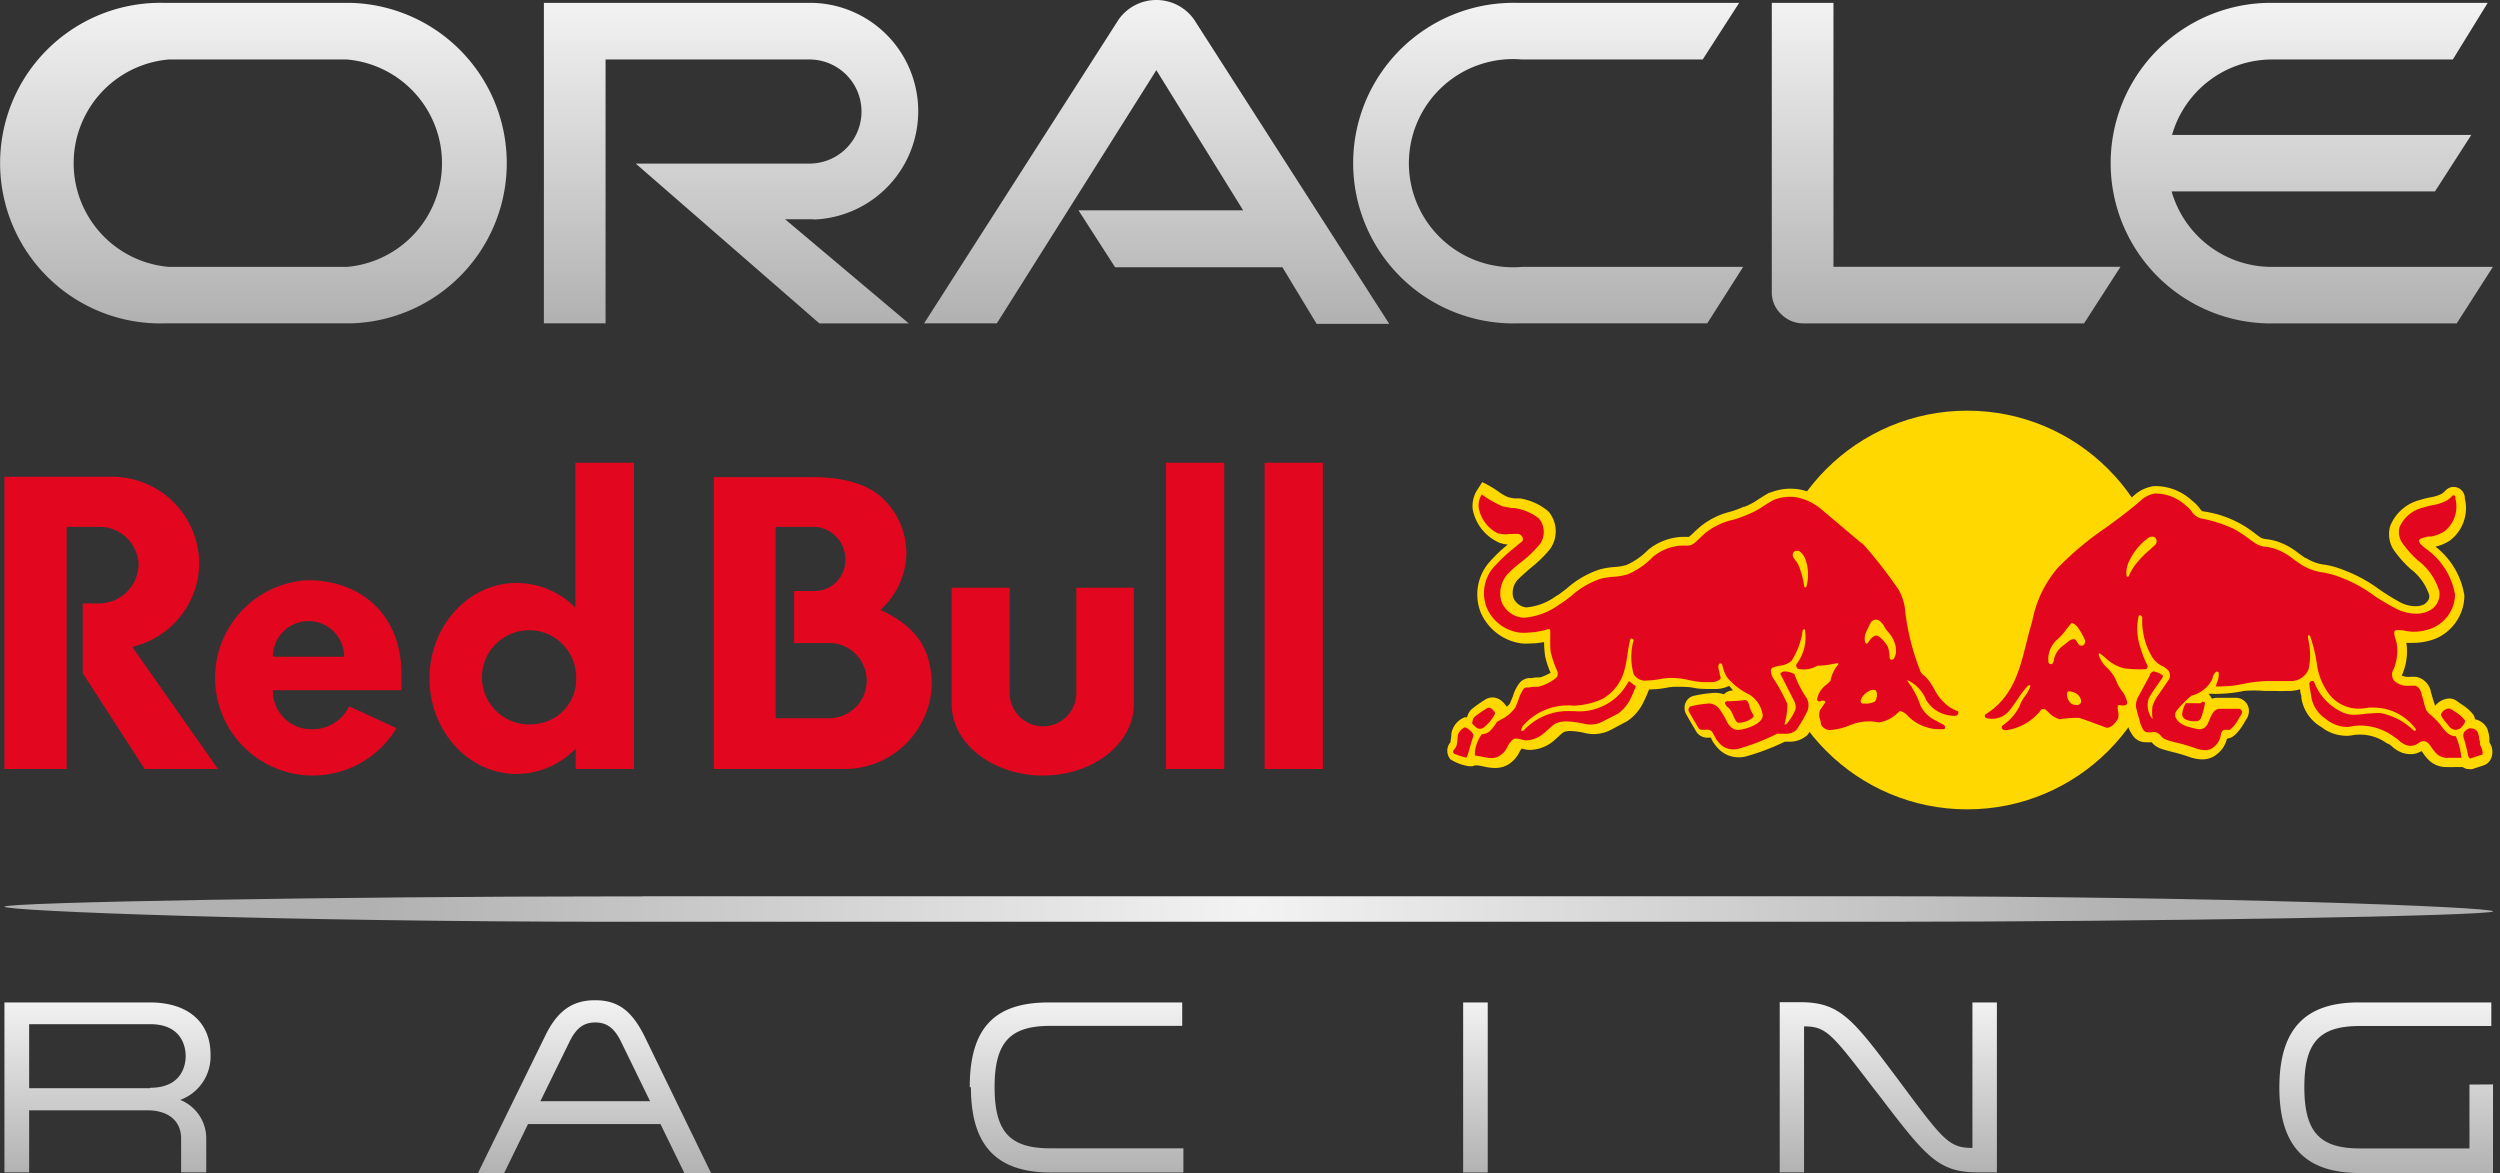 <?xml version="1.0" encoding="UTF-8" standalone="no"?>
<svg
   id="Layer_1"
   data-name="Layer 1"
   viewBox="0 0 341 160"
   version="1.1"
   sodipodi:docname="customerlogo-oracle-red-bull-racing-clr.svg"
   width="341"
   height="160"
   inkscape:version="1.1.1 (3bf5ae0d25, 2021-09-20)"
   xmlns:inkscape="http://www.inkscape.org/namespaces/inkscape"
   xmlns:sodipodi="http://sodipodi.sourceforge.net/DTD/sodipodi-0.dtd"
   xmlns:xlink="http://www.w3.org/1999/xlink"
   xmlns="http://www.w3.org/2000/svg"
   xmlns:svg="http://www.w3.org/2000/svg">
  <rect x="0" y="0" width="341" height="160" fill="#333333" stroke="none"/>
  <sodipodi:namedview
     id="namedview1201"
     pagecolor="#ffffff"
     bordercolor="#666666"
     borderopacity="1.0"
     inkscape:pageshadow="2"
     inkscape:pageopacity="0.0"
     inkscape:pagecheckerboard="0"
     showgrid="false"
     inkscape:zoom="3.28"
     inkscape:cx="150"
     inkscape:cy="20.731707"
     inkscape:window-width="2880"
     inkscape:window-height="1526"
     inkscape:window-x="3"
     inkscape:window-y="-11"
     inkscape:window-maximized="1"
     inkscape:current-layer="Layer_1" />
  <defs
     id="defs1178">
    <style
       id="style1169">.cls-1{fill:url(#RBR_SIlver_Gradient);}.cls-2{fill:url(#RBR_SIlver_Gradient-2);}.cls-3{fill:url(#radial-gradient);}.cls-4{fill:#e2071f;}.cls-5{fill:#ffd800;}</style>
    <linearGradient
       id="RBR_SIlver_Gradient"
       x1="150"
       y1="-0.06"
       x2="150"
       y2="24.81"
       gradientUnits="userSpaceOnUse">
      <stop
         offset="0"
         stop-color="#f3f3f3"
         id="stop1171" />
      <stop
         offset="1"
         stop-color="#b1b1b1"
         id="stop1173" />
    </linearGradient>
    <linearGradient
       id="RBR_SIlver_Gradient-2"
       x1="150"
       y1="76.66"
       x2="150"
       y2="90.36"
       xlink:href="#RBR_SIlver_Gradient"
       gradientTransform="matrix(1.775,0,0,1.775,-95.889,0.075)" />
    <radialGradient
       id="radial-gradient"
       cx="150.03"
       cy="83.07"
       r="71.33"
       gradientTransform="matrix(1.686,0,0,1.686,-82.099,-15.773)"
       xlink:href="#RBR_SIlver_Gradient" />
    <linearGradient
       inkscape:collect="always"
       xlink:href="#RBR_SIlver_Gradient"
       id="linearGradient1283"
       gradientUnits="userSpaceOnUse"
       x1="150"
       y1="-0.06"
       x2="150"
       y2="24.81"
       gradientTransform="matrix(1.775,0,0,1.775,-95.889,0.075)" />
  </defs>
  <path
     class="cls-1"
     d="m 147.148,28.685 h 22.415 L 157.726,9.57 135.967,44.107 h -9.921 L 152.579,2.666 a 6.3,6.3 0 0 1 10.294,0 l 26.622,41.512 h -9.903 l -4.668,-7.72 h -22.824 l -4.952,-7.703 m 102.937,7.703 V 0.395 h -8.412 V 39.919 a 4.011,4.011 0 0 0 1.242,2.893 4.206,4.206 0 0 0 3.053,1.296 h 38.3 l 4.969,-7.72 H 250.032 M 110.978,29.945 a 14.784,14.784 0 0 0 0,-29.55 H 74.187 V 44.107 h 8.412 V 8.115 h 27.811 a 7.099,7.099 0 0 1 0,14.198 H 86.717 l 25.042,21.794 h 12.193 L 107.091,29.909 h 3.834 M 22.435,44.107 h 25.432 a 21.865,21.865 0 0 0 0,-43.713 H 22.488 a 21.865,21.865 0 1 0 0,43.713 m 24.847,-7.703 H 23.02 a 14.198,14.198 0 0 1 0,-28.29 h 24.297 a 14.198,14.198 0 0 1 0,28.29 m 159.623,7.703 h 25.929 l 4.898,-7.703 h -30.171 a 14.198,14.198 0 1 1 0,-28.29 h 24.652 l 4.969,-7.72 h -30.171 a 21.865,21.865 0 1 0 0,43.713 m 102.795,-7.703 A 14.198,14.198 0 0 1 296.211,26.111 h 35.921 l 4.952,-7.703 H 296.264 A 14.198,14.198 0 0 1 309.895,8.115 h 24.669 l 4.756,-7.72 h -30.171 a 21.865,21.865 0 0 0 0,43.713 h 25.947 l 4.934,-7.703 h -30.295"
     id="path1180"
     style="fill:url(#linearGradient1283);stroke-width:1.775" />
  <path
     class="cls-2"
     d="m 28.717,143.832 c 0,-4.419 -3.088,-7.099 -8.27,-7.099 H 0.605 v 23.179 H 3.977 V 151.446 H 20.074 c 2.893,0 4.632,1.438 4.632,3.869 v 4.597 h 3.425 v -4.561 a 5.644,5.644 0 0 0 -3.55,-5.324 6.3,6.3 0 0 0 4.135,-6.194 z m -8.253,4.597 H 3.977 v -8.732 H 20.465 c 4.508,0 4.863,3.337 4.863,4.348 0,1.012 -0.355,4.33 -4.863,4.33 z m 67.441,-7.099 c -1.775,-3.55 -3.674,-4.898 -6.762,-4.898 -3.088,0 -5.147,1.473 -6.797,4.898 L 65.473,159.432 65.207,160 h 3.55 l 0.124,-0.231 3.141,-6.442 h 18.067 l 3.141,6.442 0.106,0.231 h 3.656 l -0.284,-0.568 z m -14.198,8.874 3.94,-8.04 c 0.923,-1.917 1.952,-2.698 3.55,-2.698 1.597,0 2.627,0.781 3.55,2.698 l 3.922,8.04 z m 58.727,-1.899 c 0,7.862 3.408,11.572 10.755,11.625 h 18.227 v -3.301 h -18.174 c -5.52,0 -7.578,-2.272 -7.578,-8.341 0,-6.07 2.059,-8.359 7.578,-8.359 h 18.014 v -3.195 h -18.227 c -7.436,0 -10.755,3.55 -10.755,11.554 z m 67.14,11.625 h 3.354 v -23.196 h -3.354 z m 69.465,-3.354 c -3.195,0 -3.975,-1.047 -9.797,-8.874 l -0.266,-0.355 c -6.283,-8.395 -7.969,-10.649 -13.453,-10.649 h -2.769 v 23.214 h 3.319 v -19.913 c 3.035,0 3.78,0.994 9.495,8.466 l 0.71,0.905 c 6.318,8.27 8.022,10.489 13.311,10.542 h 2.786 v -23.179 h -3.337 z m 67.796,-8.643 v 8.714 h -14.944 c -5.52,0 -7.578,-2.272 -7.578,-8.377 0,-6.105 2.059,-8.324 7.578,-8.324 h 17.925 v -3.212 h -18.138 c -7.348,0 -10.773,3.745 -10.773,11.607 0,7.862 3.425,11.589 10.773,11.66 h 18.369 v -12.086 z"
     id="path1182"
     style="fill:url(#RBR_SIlver_Gradient-2);stroke-width:1.775" />
  <path
     class="cls-3"
     d="m 87.64,122.268 h -3.443 c -38.033,0 -83.592,0.799 -83.592,1.402 0,0.603 37.625,2.059 83.609,2.059 H 256.456 c 38.016,0 83.592,-0.816 83.592,-1.42 0,-0.603 -37.625,-2.059 -83.609,-2.059 H 87.64 Z"
     id="path1184"
     style="fill:url(#radial-gradient);stroke-width:1.775" />
  <path
     class="cls-4"
     d="m 146.811,80.171 v 14.358 a 4.543,4.543 0 0 1 -9.087,0 V 80.171 h -7.915 v 15.884 c 0,5.324 5.573,9.726 12.423,9.726 6.851,0 12.423,-4.348 12.423,-9.726 V 80.171 Z m 25.681,-17.056 v 41.778 h 7.951 V 63.115 Z m -13.453,41.778 h 7.951 V 63.115 h -7.951 z M 120.083,83.188 a 10.649,10.649 0 0 0 3.55,-7.738 10.347,10.347 0 0 0 -2.857,-7.099 c -1.899,-2.094 -5.324,-3.266 -9.814,-3.266 H 97.366 V 104.893 H 114.936 a 11.926,11.926 0 0 0 12.157,-11.43 c -0.053,-4.543 -1.651,-7.774 -7.01,-10.276 z m -6.673,14.784 h -7.614 V 71.865 h 5.324 a 4.437,4.437 0 0 1 4.188,4.526 4.206,4.206 0 0 1 -4.224,4.224 H 108.316 v 7.099 h 5.076 a 5.129,5.129 0 0 1 0,10.24 z"
     id="path1186"
     style="stroke-width:1.775" />
  <path
     class="cls-4"
     d="M 27.173,76.799 A 11.891,11.891 0 0 0 15.176,65.032 H 0.605 V 104.893 H 9.089 V 71.865 h 4.313 a 5.324,5.324 0 0 1 5.502,5.218 5.431,5.431 0 0 1 -5.662,5.218 h -1.952 v 9.531 l 8.448,13.062 h 9.992 L 18.033,88.228 a 11.82,11.82 0 0 0 9.14,-11.43 z m 14.802,2.343 a 13.329,13.329 0 0 0 0,26.622 13.364,13.364 0 0 0 12.104,-6.442 l -6.46,-2.982 a 5.484,5.484 0 0 1 -4.987,3.124 5.218,5.218 0 0 1 -5.413,-5.04 v -0.284 h 17.535 c 0,-0.55 0,-1.1 0,-1.668 0.213,-8.608 -5.52,-13.329 -12.778,-13.329 z m -4.756,10.436 a 4.863,4.863 0 1 1 9.726,0 z M 86.469,104.893 V 63.115 h -7.986 v 19.771 a 11.359,11.359 0 0 0 -8.004,-3.372 c -6.567,0 -11.891,5.839 -11.891,13.027 0,7.188 5.324,13.027 11.891,13.027 a 11.305,11.305 0 0 0 8.04,-3.461 v 2.786 z m -13.754,-6.105 a 6.425,6.425 0 1 1 5.875,-6.425 6.158,6.158 0 0 1 -5.875,6.425 z"
     id="path1188"
     style="stroke-width:1.775" />
  <circle
     class="cls-5"
     cx="268.329"
     cy="83.206"
     r="27.19"
     id="circle1190"
     style="stroke-width:1.775" />
  <path
     class="cls-5"
     d="m 339.657,101.433 v 0 a 2.378,2.378 0 0 0 -0.106,-0.213 c 0,-0.142 0,-0.319 0,-0.497 v 0 a 4.969,4.969 0 0 0 -0.284,-1.313 2.36,2.36 0 0 0 -1.668,-1.296 1.899,1.899 0 0 0 -0.248,-0.639 6.123,6.123 0 0 0 -1.651,-1.438 l -0.355,-0.248 -0.142,-0.106 a 1.775,1.775 0 0 0 -1.154,-0.408 2.609,2.609 0 0 0 -1.917,1.029 c 0,-0.213 -0.213,-0.692 -0.284,-0.958 -0.071,-0.266 -0.195,-0.728 -0.302,-1.012 v 0 a 0.444,0.444 0 0 0 0,-0.124 2.591,2.591 0 0 0 -1.935,-1.881 7.099,7.099 0 0 0 -1.029,0 2.396,2.396 0 0 1 -0.976,-0.177 2.272,2.272 0 0 1 0.124,-0.284 c 0.106,-0.302 0.195,-0.55 0.266,-0.799 a 7.88,7.88 0 0 0 0.231,-3.39 8.732,8.732 0 0 0 0.994,0 8.164,8.164 0 0 0 3.195,-0.657 v 0 a 6.46,6.46 0 0 0 3.727,-5.768 v 0 a 10.524,10.524 0 0 0 -3.94,-6.691 6.3,6.3 0 0 0 1.917,-0.799 5.555,5.555 0 0 0 2.076,-5.804 v -0.16 a 1.544,1.544 0 0 0 -1.509,-1.384 1.473,1.473 0 0 0 -1.029,0.408 l -0.195,0.177 a 2.059,2.059 0 0 1 -0.444,0.373 5.697,5.697 0 0 1 -1.491,0.461 11.855,11.855 0 0 0 -1.42,0.355 5.945,5.945 0 0 0 -4.082,3.55 4.011,4.011 0 0 0 0.39,3.141 v 0 a 15.157,15.157 0 0 0 2.414,2.751 7.277,7.277 0 0 1 2.52,3.55 c 0,0.231 0.106,0.657 -0.674,1.242 a 2.644,2.644 0 0 1 -1.207,0.266 4.508,4.508 0 0 1 -2.076,-0.532 v 0 a 31.005,31.005 0 0 1 -2.875,-1.775 19.913,19.913 0 0 0 -4.881,-2.644 11.731,11.731 0 0 0 -2.52,-0.71 5.91,5.91 0 0 1 -2.591,-0.923 h -0.089 l -0.887,-0.621 a 9.371,9.371 0 0 0 -3.053,-1.668 8.501,8.501 0 0 0 -1.26,-0.266 2.183,2.183 0 0 1 -0.905,-0.231 l -0.586,-0.426 v 0 a 14.66,14.66 0 0 0 -7.33,-3.159 c -0.089,0 -0.319,-0.302 -0.461,-0.497 a 5.324,5.324 0 0 0 -1.012,-0.994 7.348,7.348 0 0 0 -4.668,-1.935 h -0.497 a 5.111,5.111 0 0 0 -2.822,1.384 c -1.42,1.26 -2.982,2.378 -4.49,3.55 a 44.21,44.21 0 0 0 -6.833,5.715 16.843,16.843 0 0 0 -3.709,7.614 c -0.089,0.355 -0.195,0.728 -0.302,1.1 q -0.302,1.047 -0.532,2.076 c -0.87,3.461 -1.686,6.744 -4.934,8.874 a 1.597,1.597 0 0 0 -0.728,1.526 1.651,1.651 0 0 0 1.047,1.367 4.029,4.029 0 0 0 1.242,0.195 1.597,1.597 0 0 0 0.39,0.958 1.881,1.881 0 0 0 1.402,0.621 v 0 a 7.401,7.401 0 0 0 5.076,-2.982 4.313,4.313 0 0 0 1.935,1.047 h 0.213 0.248 a 11.128,11.128 0 0 1 2.236,-0.177 c 0.657,0.213 1.331,0.461 1.988,0.71 l 1.58,0.568 h 0.266 0.231 a 3.39,3.39 0 0 0 2.591,-1.775 v -0.106 -0.089 c 0,-0.124 0,-0.248 0.124,-0.355 v 0 l 0.089,0.302 a 4.969,4.969 0 0 0 0.834,1.899 2.094,2.094 0 0 0 1.864,0.905 v 0 a 2.68,2.68 0 0 0 0.603,0 h 0.089 v 0 a 2.982,2.982 0 0 0 1.278,0.887 c 0.586,0.195 1.189,0.355 1.775,0.497 0.586,0.142 1.455,0.39 2.13,0.639 v 0 a 5.324,5.324 0 0 0 1.775,0.319 3.053,3.053 0 0 0 2.023,-0.763 3.692,3.692 0 0 0 1.296,-2.059 l 0.444,-0.106 c 0.994,-0.337 1.97,-2.165 1.988,-2.183 a 2.343,2.343 0 0 1 0.213,-0.355 2.041,2.041 0 0 0 0.355,-1.154 1.775,1.775 0 0 0 -1.775,-1.775 h -2.609 a 1.97,1.97 0 0 0 -0.657,0.124 v 0 c -0.142,-0.177 -0.302,-0.586 -0.515,-0.674 v 0 h 0.532 a 9.655,9.655 0 0 0 1.012,0 17.748,17.748 0 0 0 3.319,-0.39 16.204,16.204 0 0 1 2.786,0 h 0.337 c 0.39,0 0.799,0 1.225,0 a 12.264,12.264 0 0 0 1.438,0 h 0.532 a 5.644,5.644 0 0 0 1.367,-0.231 c 0,0.231 0,0.515 0.16,0.87 v 0.284 a 5.52,5.52 0 0 0 2.485,3.851 l 0.284,0.177 a 5.431,5.431 0 0 0 2.698,1.118 4.366,4.366 0 0 0 1.349,0 6.265,6.265 0 0 1 4.934,1.136 h 0.124 a 4.153,4.153 0 0 1 0.461,0.337 4.419,4.419 0 0 0 1.313,0.852 3.727,3.727 0 0 0 1.189,0.231 v 0 a 2.893,2.893 0 0 0 1.562,-0.426 v 0 l 0.16,0.231 a 6.726,6.726 0 0 0 0.923,1.1 3.425,3.425 0 0 0 2.467,0.852 6.815,6.815 0 0 0 0.887,0 h 0.302 0.461 0.408 a 1.509,1.509 0 0 0 0.87,0.284 1.775,1.775 0 0 0 0.426,0 l 1.562,-0.515 a 1.633,1.633 0 0 0 0.976,-0.87 2.254,2.254 0 0 0 -0.089,-2.094 z m -49.055,-7.72 -0.124,-0.195 -0.16,-0.231 a 5.147,5.147 0 0 1 -0.532,-0.905 c 0.479,0 0.976,0.089 1.473,0.106 z"
     id="path1192"
     style="stroke-width:1.775" />
  <path
     class="cls-5"
     d="m 267.46,95.753 -0.816,-0.408 a 5.786,5.786 0 0 1 -1.668,-2.059 c -0.231,-0.39 -0.479,-0.799 -0.745,-1.171 a 5.874,5.874 0 0 0 -0.905,-0.958 l -0.16,-0.16 a 30.526,30.526 0 0 1 -2.041,-8.27 8.111,8.111 0 0 0 -0.994,-2.911 v 0 a 63.377,63.377 0 0 0 -4.81,-6.247 l -0.373,-0.373 v 0 l -5.768,-4.792 h -0.089 a 8.75,8.75 0 0 0 -2.609,-1.384 7.312,7.312 0 0 0 -5.023,0.177 h -0.106 c -0.497,0.266 -0.958,0.568 -1.42,0.852 a 9.584,9.584 0 0 1 -1.988,1.083 h -0.124 a 14.198,14.198 0 0 1 -1.775,0.657 10.471,10.471 0 0 0 -4.171,2.076 c -0.319,0.284 -0.586,0.515 -0.799,0.728 -0.213,0.213 -0.603,0.568 -0.71,0.639 h -0.248 a 7.827,7.827 0 0 0 -5.324,1.775 v 0 a 9.477,9.477 0 0 1 -2.946,2.059 6.957,6.957 0 0 1 -1.526,0.266 v 0 a 10.649,10.649 0 0 0 -2.112,0.337 12.619,12.619 0 0 0 -4.508,2.609 l -1.083,0.816 a 3.993,3.993 0 0 1 -0.373,0.213 8.022,8.022 0 0 1 -4.064,1.544 v 0 a 2.183,2.183 0 0 1 -1.775,-1.349 2.627,2.627 0 0 1 0.799,-2.609 c 0.479,-0.479 1.065,-0.976 1.615,-1.455 a 16.434,16.434 0 0 0 2.627,-2.573 4.188,4.188 0 0 0 -0.248,-5.111 7.933,7.933 0 0 0 -3.905,-1.775 h -0.106 -0.248 v 0 h -0.444 l -0.728,-0.142 a 6.052,6.052 0 0 1 -1.402,-0.799 c -0.337,-0.231 -0.71,-0.479 -1.1,-0.71 l -1.083,-0.568 -0.657,1.012 a 4.1,4.1 0 0 0 -0.657,2.644 v 0 a 6.194,6.194 0 0 0 3.425,4.508 v 0 l 0.177,0.089 a 4.384,4.384 0 0 0 1.189,0.266 19.31,19.31 0 0 0 -2.733,2.662 6.726,6.726 0 0 0 -0.958,6.602 7.099,7.099 0 0 0 5.608,4.224 7.969,7.969 0 0 0 1.136,0 9.442,9.442 0 0 0 1.899,-0.195 v 0 a 15.228,15.228 0 0 0 0.142,1.935 12.423,12.423 0 0 0 0.745,2.254 v 0 a 6.655,6.655 0 0 1 -1.438,0.639 c -0.373,0 -0.781,0 -1.065,0.089 h -0.461 a 1.952,1.952 0 0 0 -1.171,0.55 5.324,5.324 0 0 0 -0.994,1.899 l -0.408,0.994 a 1.775,1.775 0 0 1 -0.444,0.461 3.55,3.55 0 0 0 -0.852,-0.905 v 0 0 a 1.864,1.864 0 0 0 -2.183,0 l -0.302,0.195 v 0 a 15.707,15.707 0 0 0 -1.402,1.012 2.165,2.165 0 0 0 -0.674,1.154 1.296,1.296 0 0 0 -0.355,0 2.928,2.928 0 0 0 -1.775,2.165 7.898,7.898 0 0 1 -0.124,1.118 v 0.106 a 1.775,1.775 0 0 0 0,2.343 6.513,6.513 0 0 0 2.591,0.941 h 0.089 0.231 0.089 l 0.302,-0.124 h 0.426 l 0.763,0.142 a 6.922,6.922 0 0 0 1.562,0.213 3.55,3.55 0 0 0 1.668,-0.39 3.975,3.975 0 0 0 1.668,-1.775 c 0.106,-0.177 0.195,-0.337 0.284,-0.461 h 0.16 a 3.55,3.55 0 0 0 0.87,0.16 5.2,5.2 0 0 0 3.354,-1.225 l 0.692,-0.621 a 6.407,6.407 0 0 1 0.692,-0.586 2.378,2.378 0 0 1 0.887,-0.142 9.761,9.761 0 0 1 1.917,0.248 5.023,5.023 0 0 0 3.656,-0.426 l 1.562,-0.834 v 0 l 0.639,-0.337 a 6.442,6.442 0 0 0 2.289,-2.751 c 0.248,-0.461 0.586,-1.331 0.692,-1.58 h 0.284 a 12.193,12.193 0 0 0 2.023,-0.213 8.412,8.412 0 0 1 1.154,-0.142 h 0.426 c 0.639,0 1.544,0 2.218,0.142 0.674,0.142 0.976,0.124 1.775,0.16 h 0.319 0.816 a 4.295,4.295 0 0 0 1.899,-0.426 c 0.16,0.142 0.39,0.479 0.55,0.621 v 0 a 1.775,1.775 0 0 0 -1.26,0.532 3.727,3.727 0 0 0 -1.775,-0.16 16.133,16.133 0 0 0 -2.201,0.337 1.58,1.58 0 0 0 -1.225,0.923 1.775,1.775 0 0 0 0.089,1.668 c 0.39,0.71 0.781,1.349 1.171,2.023 l 0.177,0.302 a 1.775,1.775 0 0 0 1.615,0.816 h 0.426 v 0.142 a 5.324,5.324 0 0 0 1.296,1.668 3.834,3.834 0 0 0 2.467,0.87 3.745,3.745 0 0 0 1.171,-0.177 31.697,31.697 0 0 0 5.094,-1.952 h 0.692 a 3.55,3.55 0 0 0 2.431,-0.941 v 0 0 c 0.302,-0.444 0.568,-0.887 0.834,-1.331 a 0.515,0.515 0 0 0 0,0.16 v 0 a 2.644,2.644 0 0 0 2.573,1.668 v 0 a 9.673,9.673 0 0 0 2.964,-0.728 v 0 l 0.373,-0.124 v 0 a 5.094,5.094 0 0 1 2.769,-0.142 h 0.302 a 5.324,5.324 0 0 0 2.928,-1.296 7.365,7.365 0 0 0 5.537,2.325 h 0.248 0.355 0.106 a 1.58,1.58 0 0 0 1.278,-1.438 3.283,3.283 0 0 0 0,-0.408 h 0.39 a 1.651,1.651 0 0 0 1.296,-1.349 1.544,1.544 0 0 0 -1.065,-1.81 z m -19.043,-3.656 a 0.923,0.923 0 0 0 -0.195,0.177 6.425,6.425 0 0 0 -1.189,1.278 9.371,9.371 0 0 1 -0.568,-1.047 6.638,6.638 0 0 0 1.651,-0.479 h 0.302 z"
     id="path1194"
     style="stroke-width:1.775" />
  <path
     class="cls-4"
     d="m 199.788,99.214 v 0 a 1.775,1.775 0 0 0 -0.941,1.047 c -0.106,1.42 -0.142,1.562 -0.532,1.988 -0.106,0.124 -0.177,0.408 0,0.532 a 9.016,9.016 0 0 0 1.651,0.55 v 0 c 0.124,0 0.231,-0.355 0.515,-1.331 0.142,-0.532 0.319,-1.136 0.515,-1.668 0,0 0,0 -0.106,-0.266 -0.106,-0.266 -0.799,-0.852 -1.1,-0.852 z m 1.544,0 a 0.816,0.816 0 0 0 0.515,0.195 1.083,1.083 0 0 0 0.444,-0.106 5.697,5.697 0 0 0 1.633,-1.952 c 0,-0.231 -0.177,-0.444 -0.532,-0.728 v 0 a 0.568,0.568 0 0 0 -0.603,0 l -0.39,0.248 a 12.619,12.619 0 0 0 -1.278,0.923 0.941,0.941 0 0 0 -0.266,0.586 0.497,0.497 0 0 0 0,0.373 z m 65.542,-2.254 -0.852,-0.444 a 6.478,6.478 0 0 1 -2.183,-2.52 c -0.231,-0.373 -0.444,-0.763 -0.71,-1.118 a 4.224,4.224 0 0 0 -0.674,-0.71 1.775,1.775 0 0 1 -0.461,-0.479 32.248,32.248 0 0 1 -2.183,-8.874 7.561,7.561 0 0 0 -0.816,-2.343 63.022,63.022 0 0 0 -4.668,-6.034 l -0.319,-0.337 h -0.089 l -5.697,-4.81 a 7.703,7.703 0 0 0 -2.289,-1.225 5.2,5.2 0 0 0 -1.775,-0.302 5.892,5.892 0 0 0 -2.272,0.444 c -0.444,0.248 -0.887,0.532 -1.313,0.799 a 11.501,11.501 0 0 1 -2.307,1.225 14.589,14.589 0 0 1 -1.988,0.692 9.335,9.335 0 0 0 -3.674,1.775 l -0.763,0.71 c -0.976,0.923 -1.083,1.012 -1.881,1.012 a 6.549,6.549 0 0 0 -4.543,1.58 10.649,10.649 0 0 1 -3.408,2.343 9.335,9.335 0 0 1 -1.775,0.319 10.116,10.116 0 0 0 -1.988,0.302 11.696,11.696 0 0 0 -3.993,2.378 c -0.408,0.302 -0.923,0.71 -1.189,0.87 l -0.408,0.266 a 9.353,9.353 0 0 1 -4.739,1.775 h -0.142 a 3.443,3.443 0 0 1 -2.999,-2.272 3.975,3.975 0 0 1 1.118,-3.94 c 0.532,-0.515 1.118,-1.029 1.775,-1.509 a 16.097,16.097 0 0 0 2.414,-2.36 2.911,2.911 0 0 0 -0.16,-3.443 7.099,7.099 0 0 0 -3.39,-1.438 h -0.106 -0.248 l -1.242,-0.231 a 15.281,15.281 0 0 1 -2.822,-1.615 2.84,2.84 0 0 0 -0.426,1.775 4.863,4.863 0 0 0 2.662,3.55 h 0.16 a 3.141,3.141 0 0 0 1.313,0.071 h 0.515 a 3.319,3.319 0 0 1 0.834,0 0.799,0.799 0 0 1 0.55,0.639 c 0,0.195 0,0.337 -0.302,0.515 l -0.657,0.55 a 23.853,23.853 0 0 0 -3.23,3.053 5.431,5.431 0 0 0 -0.728,5.324 5.662,5.662 0 0 0 4.561,3.372 5.324,5.324 0 0 0 0.941,0 12.033,12.033 0 0 0 2.911,-0.479 h 0.089 c 0,0 0.124,0 0.142,0.213 0.018,0.213 0,0.905 0,1.349 0,0.745 0,1.455 0.124,1.775 a 12.068,12.068 0 0 0 0.674,2.005 l 0.195,0.497 a 0.834,0.834 0 0 1 -0.195,0.816 6.673,6.673 0 0 1 -2.431,1.207 c -0.426,0 -0.887,0 -1.207,0.089 h -0.373 a 0.657,0.657 0 0 0 -0.408,0.177 5.644,5.644 0 0 0 -0.692,1.438 c -0.142,0.39 -0.302,0.799 -0.461,1.154 a 5.218,5.218 0 0 1 -1.952,1.615 l -0.55,0.319 v 0 a 6.762,6.762 0 0 1 -0.994,1.296 2.005,2.005 0 0 1 -1.065,0.39 v 0 a 5.094,5.094 0 0 0 -0.941,2.378 3.088,3.088 0 0 1 0,0.39 v 0.124 0 l 0.941,0.16 a 6.176,6.176 0 0 0 1.278,0.195 2.059,2.059 0 0 0 1.065,-0.266 2.662,2.662 0 0 0 1.136,-1.242 3.55,3.55 0 0 1 0.639,-0.905 0.71,0.71 0 0 1 0.586,-0.248 2.36,2.36 0 0 1 0.674,0.124 4.064,4.064 0 0 0 0.639,0.124 3.887,3.887 0 0 0 2.431,-0.958 c 0.213,-0.16 0.408,-0.355 0.621,-0.532 a 6.726,6.726 0 0 1 0.958,-0.799 3.55,3.55 0 0 1 1.526,-0.302 12.21,12.21 0 0 1 2.218,0.284 4.135,4.135 0 0 0 1.047,0.142 3.408,3.408 0 0 0 1.668,-0.408 l 1.42,-0.728 0.692,-0.355 a 5.626,5.626 0 0 0 1.775,-2.201 c 0.231,-0.479 0.639,-1.509 0.657,-1.509 v 0 l -0.958,-0.728 v 0 a 13.524,13.524 0 0 1 -1.029,1.509 7.596,7.596 0 0 1 -6.46,2.591 h -0.461 a 8.217,8.217 0 0 0 -6.46,2.698 c 0,0 -0.213,0 -0.266,0 -0.053,0 0,-0.106 0,-0.195 a 2.094,2.094 0 0 1 0.177,-0.444 8.128,8.128 0 0 1 6.904,-2.804 9.974,9.974 0 0 0 4.046,-0.958 6.371,6.371 0 0 0 2.84,-3.55 15.494,15.494 0 0 0 0.515,-2.52 c 0.106,-0.674 0.213,-1.367 0.373,-2.005 a 0.213,0.213 0 0 1 0.195,-0.124 v 0 c 0,0 0.248,0.089 0.266,0.213 a 8.554,8.554 0 0 0 0,4.632 1.775,1.775 0 0 0 1.775,0.887 11.039,11.039 0 0 0 1.775,-0.195 12.849,12.849 0 0 1 1.296,-0.16 h 0.479 a 11.146,11.146 0 0 1 2.201,0.284 11.341,11.341 0 0 0 1.917,0.284 h 0.373 0.692 a 1.864,1.864 0 0 0 1.225,-0.337 c 0.213,-0.177 0.142,-0.408 0,-0.728 v 0 -0.177 c -0.124,-0.408 -0.319,-1.012 0,-1.296 a 0.266,0.266 0 0 1 0.177,0 0.124,0.124 0 0 1 0.142,0.106 l 0.106,0.355 a 4.437,4.437 0 0 0 0.603,1.438 8.874,8.874 0 0 0 2.964,2.307 3.922,3.922 0 0 1 1.881,2.857 c 0,0.603 -0.568,1.012 -1.012,1.278 a 6.087,6.087 0 0 1 -2.414,0.728 1.58,1.58 0 0 1 -0.816,-0.319 c -0.674,-0.621 -0.586,-0.834 -1.029,-1.562 a 9.087,9.087 0 0 0 -0.763,-1.136 1.775,1.775 0 0 0 -1.651,-0.568 15.263,15.263 0 0 0 -2.041,0.337 0.461,0.461 0 0 0 -0.337,0.248 0.55,0.55 0 0 0 0,0.497 c 0.39,0.692 0.763,1.313 1.154,1.988 l 0.177,0.284 a 0.497,0.497 0 0 0 0.479,0.195 h 0.621 a 0.834,0.834 0 0 1 0.71,0.266 5.981,5.981 0 0 1 0.337,0.568 3.78,3.78 0 0 0 0.976,1.296 2.467,2.467 0 0 0 1.615,0.55 2.857,2.857 0 0 0 0.781,-0.106 29.976,29.976 0 0 0 5.165,-2.023 h 0.71 0.355 a 2.218,2.218 0 0 0 1.58,-0.515 19.966,19.966 0 0 0 1.384,-2.36 2.023,2.023 0 0 0 0,-2.005 14.944,14.944 0 0 1 -1.668,-3.283 v 0 0 l -0.373,-0.142 a 2.609,2.609 0 0 0 -0.834,-0.195 v 0 a 0.745,0.745 0 0 0 -0.71,0.319 v 0 l 1.917,3.763 a 1.881,1.881 0 0 1 0.177,1.029 6.62,6.62 0 0 1 -1.296,2.112 h -0.16 c 0,0 -0.124,0 0,-0.248 a 10.152,10.152 0 0 0 0.337,-2.502 22.344,22.344 0 0 0 -1.775,-3.301 v 0 a 2.201,2.201 0 0 1 -0.479,-1.296 0.497,0.497 0 0 1 0.355,-0.444 7.188,7.188 0 0 1 0.834,-0.213 2.84,2.84 0 0 0 1.633,-0.674 10.329,10.329 0 0 0 1.509,-4.064 c 0,0 0,-0.213 0.177,-0.213 0.177,0 0.124,0 0.142,0.16 a 6.07,6.07 0 0 1 -1.154,4.579 0.444,0.444 0 0 0 0,0.373 0.426,0.426 0 0 0 0.177,0.248 3.55,3.55 0 0 0 2.662,-0.408 10.436,10.436 0 0 0 2.13,-0.248 l 0.621,-0.106 a 0.266,0.266 0 0 1 0.142,0.142 4.632,4.632 0 0 0 -1.1,2.272 l -0.497,0.479 a 3.23,3.23 0 0 0 -1.331,2.023 0.284,0.284 0 0 0 0.302,0.302 0.55,0.55 0 0 0 0.319,-0.089 0.799,0.799 0 0 1 0.319,0 0.231,0.231 0 0 1 0.195,0.195 l -0.71,1.047 a 1.651,1.651 0 0 0 0,1.331 5.023,5.023 0 0 1 0.106,0.657 1.367,1.367 0 0 0 1.331,0.763 8.306,8.306 0 0 0 2.573,-0.639 l 0.444,-0.16 a 6.478,6.478 0 0 1 3.55,-0.231 4.792,4.792 0 0 0 2.822,-1.562 1.775,1.775 0 0 1 1.1,0.639 6.07,6.07 0 0 0 4.455,1.846 h 0.408 c 0.195,0 0.248,-0.142 0.248,-0.266 0,-0.124 -0.089,-0.302 -0.302,-0.39 l -1.047,-0.568 a 4.366,4.366 0 0 1 -2.023,-2.023 10.649,10.649 0 0 0 -1.154,-2.431 c 0,-0.124 -0.16,-0.248 -0.248,-0.373 a 5.058,5.058 0 0 1 -0.408,-0.657 v 0 a 4.952,4.952 0 0 1 2.573,2.68 4.437,4.437 0 0 0 3.55,2.183 2.751,2.751 0 0 0 0.55,0 0.337,0.337 0 0 0 0.266,-0.266 0.248,0.248 0 0 0 -0.195,-0.408 z M 246.411,79.94 c 0,0.106 -0.106,0.177 -0.177,0.177 -0.071,0 -0.106,0 -0.142,-0.16 a 11.909,11.909 0 0 0 -0.816,-2.964 3.692,3.692 0 0 0 -0.408,-0.603 c -0.248,-0.355 -0.479,-0.639 -0.231,-1.047 a 0.532,0.532 0 0 1 0.461,-0.213 h 0.266 a 2.36,2.36 0 0 1 0.87,1.1 6.123,6.123 0 0 1 0.177,3.709 z m 9.566,15.139 a 1.225,1.225 0 0 1 -0.248,0.621 2.627,2.627 0 0 1 -1.313,0.266 c -0.373,0 -0.515,0 -0.586,-0.177 -0.071,-0.177 0,-0.39 0,-0.39 a 2.449,2.449 0 0 1 1.384,-1.26 0.834,0.834 0 0 1 0.568,0 c 0.337,0.213 0.213,0.905 0.195,0.994 z m 2.609,-5.981 a 2.059,2.059 0 0 1 -0.195,0.621 0.426,0.426 0 0 1 -0.39,0.266 c -0.284,0 -0.266,-0.337 -0.266,-0.39 a 5.182,5.182 0 0 0 -0.213,-1.331 c -0.195,-0.426 -1.136,-1.633 -1.668,-1.58 a 1.615,1.615 0 0 0 -0.763,0.568 5.324,5.324 0 0 1 -0.408,0.532 c -0.106,0 -0.231,0 -0.284,-0.213 a 2.094,2.094 0 0 1 0,-0.923 3.975,3.975 0 0 1 0.373,-0.905 c 0,0 0.284,-0.639 0.39,-0.799 a 0.816,0.816 0 0 1 0.674,-0.426 0.941,0.941 0 0 1 0.799,0.426 2.023,2.023 0 0 1 0.444,0.657 6.07,6.07 0 0 0 0.586,0.745 4.188,4.188 0 0 1 0.834,1.562 3.07,3.07 0 0 1 0.089,1.242 z m -22.593,7.685 a 7.223,7.223 0 0 1 0.426,0.834 c 0.213,0.479 0.408,0.887 0.621,0.958 h 0.302 a 3.053,3.053 0 0 0 1.686,-0.657 c 0.266,-0.231 0.177,-0.39 0,-0.603 l -0.124,-0.248 a 3.337,3.337 0 0 1 -0.284,-0.763 c -0.124,-0.479 -0.248,-0.887 -0.763,-0.799 a 17.996,17.996 0 0 1 -2.236,0.142 0.39,0.39 0 0 0 -0.337,0.177 c 0,0.195 0.124,0.39 0.319,0.586 a 2.023,2.023 0 0 1 0.39,0.373 z"
     id="path1196"
     style="stroke-width:1.775" />
  <path
     class="cls-4"
     d="m 338.468,101.983 a 2.928,2.928 0 0 1 -0.195,-0.461 c 0,-0.213 0,-0.444 -0.106,-0.657 a 3.372,3.372 0 0 0 -0.195,-0.958 0.958,0.958 0 0 0 -0.852,-0.55 0.799,0.799 0 0 0 -0.355,0 c -0.532,0.266 -0.852,0.55 -0.763,1.154 0.284,0.887 0.426,1.509 0.621,2.378 0,0.124 0.124,0.568 0.319,0.568 v 0 l 1.526,-0.497 c 0,0 0.142,0 0.16,-0.142 0.018,-0.142 -0.018,-0.497 -0.16,-0.834 z m -2.289,-3.78 a 4.774,4.774 0 0 0 -1.278,-1.1 l -0.479,-0.337 h -0.089 a 0.55,0.55 0 0 0 -0.355,-0.124 1.331,1.331 0 0 0 -1.029,0.781 c 0,0.302 0.408,0.816 0.958,1.455 l 0.106,0.142 a 1.296,1.296 0 0 0 0.887,0.532 v 0 a 1.207,1.207 0 0 0 0.852,-0.355 c 0.195,-0.248 0.639,-0.71 0.426,-0.994 z m -35.975,-2.289 a 7.099,7.099 0 0 1 -0.852,0 h -0.745 -0.461 v 0 0 a 3.443,3.443 0 0 0 -0.497,1.58 c 0.089,0.639 0.745,0.763 1.242,0.87 a 2.946,2.946 0 0 0 0.586,0 0.728,0.728 0 0 0 0.71,-0.355 10.24,10.24 0 0 0 0.55,-1.97 0.302,0.302 0 0 0 0,-0.195 0.479,0.479 0 0 0 -0.355,-0.124 z m 34.786,4.508 v 0 0 c -0.887,0 -1.438,-0.657 -1.97,-1.349 a 6.709,6.709 0 0 0 -0.515,-0.639 c -0.284,-0.319 -0.586,-0.586 -0.852,-0.834 a 2.804,2.804 0 0 1 -0.692,-0.71 8.377,8.377 0 0 1 -0.39,-1.26 7.951,7.951 0 0 0 -0.266,-0.887 v -0.142 c -0.16,-0.426 -0.355,-0.976 -0.905,-1.065 h -0.87 a 2.556,2.556 0 0 1 -2.023,-0.745 1.402,1.402 0 0 1 0,-1.544 5.324,5.324 0 0 0 0.213,-0.639 6.283,6.283 0 0 0 0.16,-3.017 3.319,3.319 0 0 0 -0.124,-0.39 2.254,2.254 0 0 1 -0.16,-1.047 0.302,0.302 0 0 1 0.337,-0.195 2.343,2.343 0 0 1 0.461,0 h 0.284 a 7.543,7.543 0 0 0 1.544,0.213 6.815,6.815 0 0 0 2.662,-0.55 5.058,5.058 0 0 0 2.982,-4.526 9.673,9.673 0 0 0 -3.993,-6.265 l -0.195,-0.16 c -0.319,-0.266 -0.71,-0.603 -0.728,-0.905 -0.018,-0.302 0.763,-0.479 1.26,-0.586 h 0.302 0.124 a 5.786,5.786 0 0 0 1.775,-0.692 4.33,4.33 0 0 0 1.509,-4.472 c 0,0 0,0 0,-0.106 0,-0.106 0,-0.337 -0.213,-0.337 a 0.231,0.231 0 0 0 -0.142,0 l -0.16,0.16 a 3.55,3.55 0 0 1 -0.692,0.55 6.283,6.283 0 0 1 -1.899,0.621 10.081,10.081 0 0 0 -1.26,0.319 4.685,4.685 0 0 0 -3.248,2.662 2.573,2.573 0 0 0 0.302,2.076 13.364,13.364 0 0 0 2.218,2.502 8.164,8.164 0 0 1 2.893,4.188 2.502,2.502 0 0 1 -1.242,2.573 3.674,3.674 0 0 1 -1.935,0.479 6.016,6.016 0 0 1 -2.698,-0.674 30.757,30.757 0 0 1 -2.999,-1.775 18.955,18.955 0 0 0 -4.632,-2.52 11.234,11.234 0 0 0 -2.289,-0.639 7.33,7.33 0 0 1 -3.159,-1.171 c -0.319,-0.213 -0.639,-0.426 -0.941,-0.657 a 8.412,8.412 0 0 0 -2.644,-1.455 6.407,6.407 0 0 0 -1.065,-0.231 3.017,3.017 0 0 1 -1.491,-0.479 l -0.639,-0.444 a 16.612,16.612 0 0 0 -2.378,-1.562 19.114,19.114 0 0 0 -4.472,-1.402 2.307,2.307 0 0 1 -1.189,-0.923 3.55,3.55 0 0 0 -0.763,-0.781 6.158,6.158 0 0 0 -3.887,-1.668 h -0.408 a 3.869,3.869 0 0 0 -2.041,1.083 c -1.473,1.278 -3.053,2.431 -4.579,3.55 a 42.24,42.24 0 0 0 -6.638,5.555 15.6,15.6 0 0 0 -3.408,7.099 l -0.302,1.1 c -0.195,0.674 -0.373,1.367 -0.532,2.041 -0.905,3.55 -1.775,7.277 -5.484,9.637 a 0.302,0.302 0 0 0 0,0.55 3.035,3.035 0 0 0 3.141,-0.976 c 0.941,-1.118 1.42,-2.183 2.52,-3.372 0,0 0.177,-0.16 0.266,-0.124 0.089,0.035 0.124,0 0.089,0.195 a 4.614,4.614 0 0 1 -0.71,1.296 4.614,4.614 0 0 0 -0.728,1.331 6.886,6.886 0 0 1 -2.218,2.591 1.313,1.313 0 0 0 -0.213,0.195 0.266,0.266 0 0 0 0,0.142 c 0,0.231 0.16,0.373 0.532,0.39 v 0 a 7.241,7.241 0 0 0 4.881,-2.857 0.302,0.302 0 0 1 0.248,0 0.319,0.319 0 0 1 0.213,0 2.165,2.165 0 0 1 0.479,0.408 3.55,3.55 0 0 0 1.544,0.958 v 0 a 14.376,14.376 0 0 1 2.094,-0.195 h 0.55 c 0.745,0.231 1.491,0.515 2.218,0.781 l 1.544,0.568 v 0 c 0.674,0 1.171,-0.657 1.526,-1.207 a 2.023,2.023 0 0 0 0,-1.171 2.183,2.183 0 0 1 0,-0.674 0.852,0.852 0 0 1 0.479,0 1.988,1.988 0 0 0 0.479,0 0.408,0.408 0 0 0 0.302,-0.497 4.206,4.206 0 0 0 -0.816,-1.615 5.466,5.466 0 0 1 -0.71,-1.349 5.324,5.324 0 0 0 -1.171,-1.633 4.046,4.046 0 0 1 -1.171,-1.775 c 0,0 0,-0.142 0,-0.195 0,-0.053 0.195,0 0.195,0 0,0 0.479,0.39 0.728,0.586 a 5.502,5.502 0 0 0 2.538,1.42 17.002,17.002 0 0 0 2.875,0.124 0.39,0.39 0 0 0 0.319,-0.479 14.819,14.819 0 0 1 -1.029,-2.662 7.72,7.72 0 0 1 -0.195,-4.046 0.231,0.231 0 0 1 0.213,-0.195 c 0,0 0,0 0,0 a 0.426,0.426 0 0 1 0.284,0.373 v 0.177 a 9.442,9.442 0 0 0 1.455,5.324 3.266,3.266 0 0 0 1.225,1.047 2.786,2.786 0 0 1 0.87,0.621 1.189,1.189 0 0 1 0.124,1.189 l -1.473,2.147 a 5.023,5.023 0 0 0 -0.799,1.562 5.91,5.91 0 0 0 0,1.58 v 0.124 c 0,0 0,0 -0.106,-0.106 a 2.999,2.999 0 0 1 -0.408,-2.662 c 0.195,-0.461 1.384,-2.147 1.775,-2.698 0.124,-0.177 0.213,-0.355 0.106,-0.479 a 3.425,3.425 0 0 0 -1.242,-0.532 v 0 a 1.012,1.012 0 0 0 -0.479,0.426 v 0.106 l -1.775,3.283 v 0.124 a 1.775,1.775 0 0 0 -0.106,0.994 c 0.106,0.479 0.248,1.012 0.373,1.402 a 2.147,2.147 0 0 0 0.089,0.319 3.834,3.834 0 0 0 0.568,1.402 0.781,0.781 0 0 0 0.621,0.266 h 0.408 a 1.651,1.651 0 0 1 0.657,0 1.438,1.438 0 0 1 0.657,0.479 1.597,1.597 0 0 0 0.71,0.515 c 0.55,0.195 1.136,0.355 1.775,0.497 a 22.167,22.167 0 0 1 2.272,0.692 4.188,4.188 0 0 0 1.296,0.248 1.775,1.775 0 0 0 1.207,-0.461 2.52,2.52 0 0 0 0.923,-1.633 c 0.124,-0.621 0.319,-0.657 0.781,-0.692 a 1.047,1.047 0 0 0 0.461,0 4.597,4.597 0 0 0 1.207,-1.526 5.644,5.644 0 0 1 0.302,-0.479 0.87,0.87 0 0 0 0.142,-0.408 0.479,0.479 0 0 0 -0.461,-0.444 h -2.556 c -0.799,0 -1.136,0.799 -1.42,1.473 a 5.573,5.573 0 0 1 -0.337,0.728 1.207,1.207 0 0 1 -1.118,0.586 4.49,4.49 0 0 1 -0.639,-0.124 c -1.047,-0.248 -2.112,-0.515 -2.556,-1.544 a 0.941,0.941 0 0 1 0.16,-0.852 13.95,13.95 0 0 1 2.041,-2.059 4.295,4.295 0 0 0 2.662,-1.952 2.254,2.254 0 0 0 0.231,-0.568 1.367,1.367 0 0 1 0.461,-0.745 c 0.16,0 0.302,0 0.337,0.106 a 2.84,2.84 0 0 1 -0.302,1.562 c 0,0.124 0,0.231 -0.124,0.337 v 0 0 a 7.223,7.223 0 0 0 0.887,0 15.636,15.636 0 0 0 3.07,-0.373 18.671,18.671 0 0 1 3.053,-0.355 h 0.337 c 0.461,0 0.905,0 1.349,0 0.444,0 0.87,0 1.313,0 h 0.106 a 2.609,2.609 0 0 0 2.591,-1.633 9.655,9.655 0 0 0 -0.089,-4.224 0.781,0.781 0 0 1 0,-0.16 v 0 c 0,0 0,-0.16 0,-0.195 a 0.231,0.231 0 0 1 0.319,0.16 21.883,21.883 0 0 1 0.958,4.171 8.874,8.874 0 0 0 1.402,3.39 5.094,5.094 0 0 0 4.33,2.254 7.206,7.206 0 0 0 1.242,-0.142 3.692,3.692 0 0 1 0.603,0 7.099,7.099 0 0 1 5.857,2.946 0.142,0.142 0 0 1 0,0.089 0.177,0.177 0 0 1 -0.231,0.124 l -0.195,-0.16 a 9.051,9.051 0 0 0 -4.277,-2.236 5.324,5.324 0 0 0 -0.941,0 12.423,12.423 0 0 0 -1.42,0.106 11.217,11.217 0 0 1 -1.331,0.106 3.745,3.745 0 0 1 -1.509,-0.284 7.454,7.454 0 0 1 -3.975,-4.206 0.284,0.284 0 0 0 -0.213,-0.124 h -0.16 c -0.213,0.142 -0.248,0.213 -0.284,0.355 a 12.707,12.707 0 0 0 0.231,1.509 4.455,4.455 0 0 0 1.97,3.283 4.827,4.827 0 0 0 2.467,1.1 2.751,2.751 0 0 0 0.852,0 6.851,6.851 0 0 1 1.491,-0.16 7.685,7.685 0 0 1 4.526,1.526 4.135,4.135 0 0 1 0.657,0.479 2.999,2.999 0 0 0 0.941,0.621 1.881,1.881 0 0 0 0.71,0.142 2.076,2.076 0 0 0 1.225,-0.497 1.136,1.136 0 0 1 0.515,-0.142 c 0.497,0 0.763,0.39 1.1,0.87 a 5.839,5.839 0 0 0 0.763,0.923 2.201,2.201 0 0 0 1.562,0.479 h 0.799 0.71 a 0.745,0.745 0 0 0 0.231,0 v 0 a 9.442,9.442 0 0 0 -0.745,-2.893 z m -51.202,-4.508 a 0.621,0.621 0 0 1 -0.568,0.248 1.313,1.313 0 0 1 -0.674,-0.177 1.58,1.58 0 0 1 -0.603,-1.26 0.39,0.39 0 0 1 0.16,-0.408 0.39,0.39 0 0 1 0.248,0 1.775,1.775 0 0 1 1.207,0.586 c 0,0 0.479,0.586 0.231,1.012 z m 0.515,-8.057 a 0.426,0.426 0 0 1 -0.532,0.195 c -0.177,0 -0.337,-0.284 -0.444,-0.461 -0.106,-0.177 -0.213,-0.426 -0.515,-0.408 v 0 a 1.225,1.225 0 0 0 -0.674,0.302 l -0.621,0.497 a 3.177,3.177 0 0 0 -1.278,1.651 2.343,2.343 0 0 0 -0.089,0.355 0.816,0.816 0 0 1 -0.284,0.603 h -0.106 a 0.426,0.426 0 0 1 -0.248,-0.089 0.266,0.266 0 0 1 -0.106,-0.231 3.55,3.55 0 0 1 1.1,-2.946 8.466,8.466 0 0 0 1.367,-1.509 l 0.621,-0.763 c 0.16,-0.16 0.426,0 0.87,0.461 a 9.087,9.087 0 0 1 1.012,1.775 0.603,0.603 0 0 1 -0.071,0.568 z m 9.602,-13.488 -0.674,0.621 a 12.672,12.672 0 0 0 -2.218,2.378 8.395,8.395 0 0 0 -0.639,1.171 c 0,0 0,0.124 -0.16,0.124 h -0.124 a 3.39,3.39 0 0 1 0.177,-1.775 8.235,8.235 0 0 1 2.804,-3.55 0.958,0.958 0 0 1 0.497,-0.142 0.515,0.515 0 0 1 0.515,0.319 0.674,0.674 0 0 1 -0.177,0.852 z"
     id="path1198"
     style="stroke-width:1.775" />
</svg>
